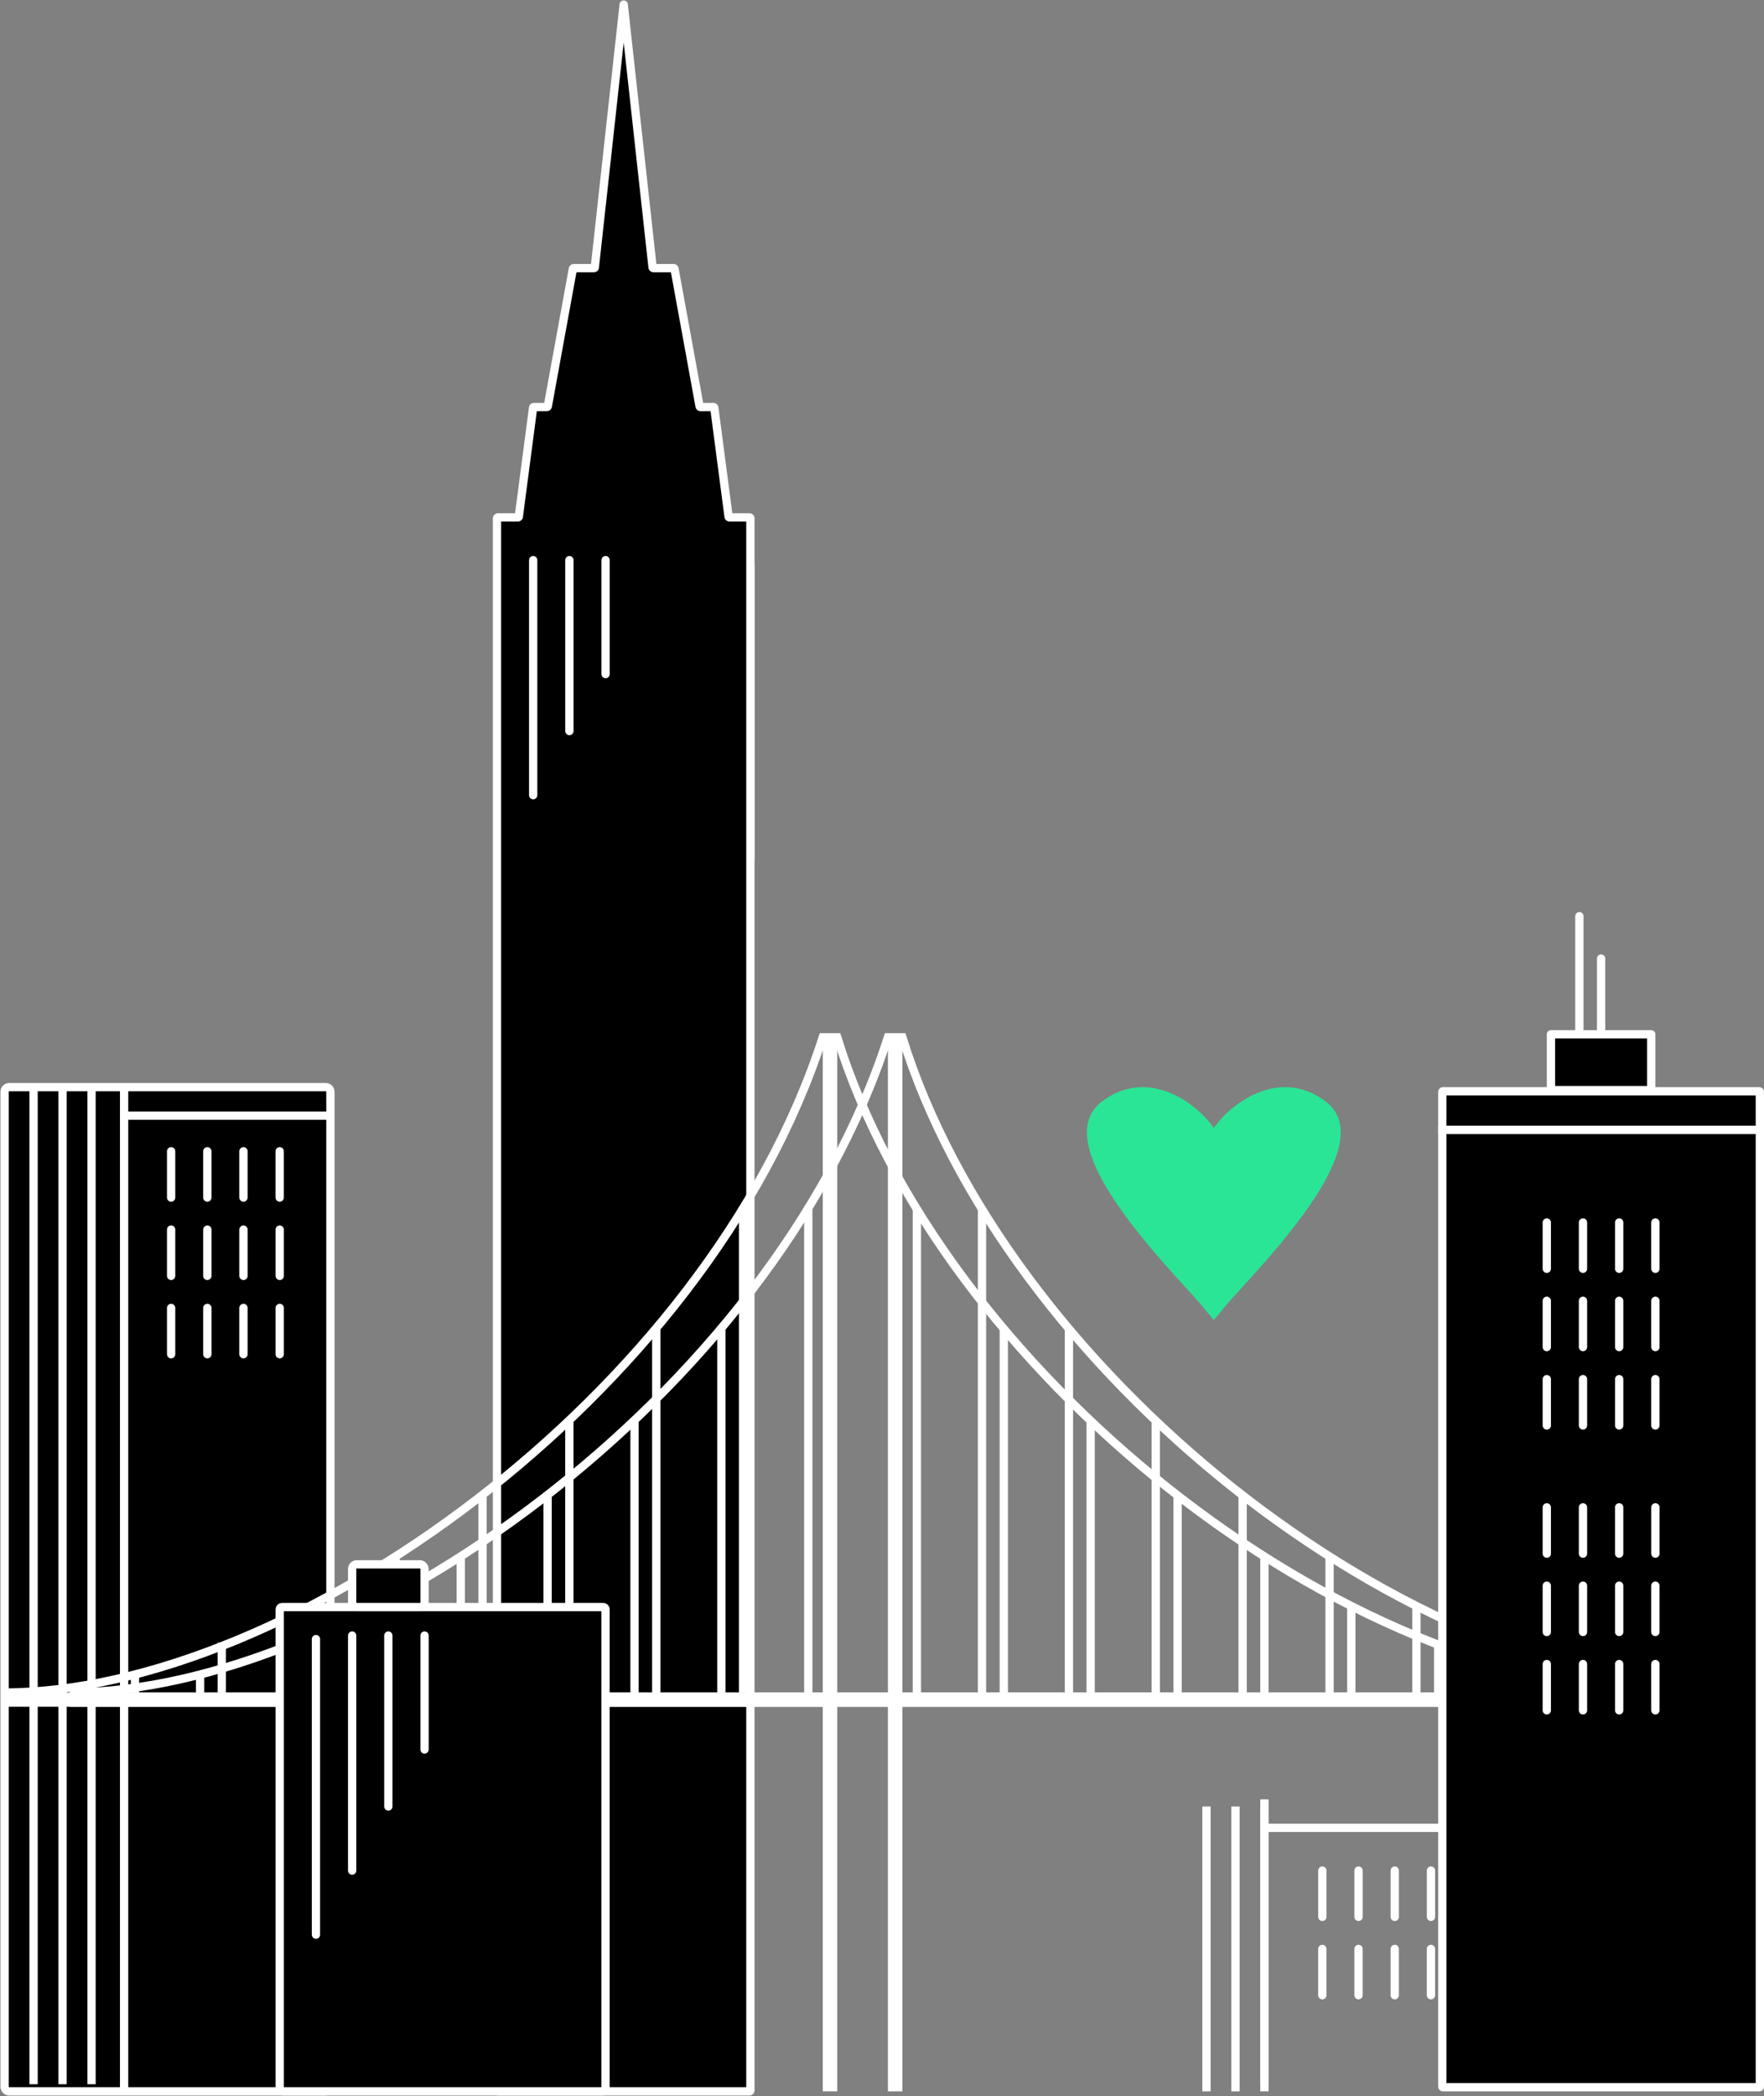 <svg width="383" height="455" viewBox="0 0 383 455" fill="none" xmlns="http://www.w3.org/2000/svg">
<rect x="0" y="0" width="383" height="455" fill="#808080" stroke="none"/>
<path d="M70.74 236.002H2C1.448 236.002 1 236.45 1 237.002V452.998C1 453.55 1.448 453.998 2 453.998H70.74C71.292 453.998 71.74 453.55 71.74 452.998V237.002C71.74 236.45 71.292 236.002 70.74 236.002Z" fill="black" stroke="white" stroke-width="1.8" stroke-linecap="round" stroke-linejoin="round"/>
<path d="M26.945 242.18H70.961" stroke="white" stroke-width="1.8"/>
<path d="M26.945 236.768V453.218" stroke="white" stroke-width="1.8"/>
<path d="M19.871 236V452.45" stroke="white" stroke-width="1.8"/>
<path d="M13.576 236V452.45" stroke="white" stroke-width="1.8"/>
<path d="M7.289 236V452.45" stroke="white" stroke-width="1.8"/>
<path d="M37.154 249.919V259.969" stroke="white" stroke-width="1.8" stroke-linecap="round"/>
<path d="M45.014 249.918V259.967" stroke="white" stroke-width="1.8" stroke-linecap="round"/>
<path d="M52.861 249.918V259.967" stroke="white" stroke-width="1.8" stroke-linecap="round"/>
<path d="M60.728 249.918V259.967" stroke="white" stroke-width="1.8" stroke-linecap="round"/>
<path d="M37.154 266.923V276.973" stroke="white" stroke-width="1.8" stroke-linecap="round"/>
<path d="M45.018 266.925V276.974" stroke="white" stroke-width="1.8" stroke-linecap="round"/>
<path d="M52.865 266.925V276.974" stroke="white" stroke-width="1.8" stroke-linecap="round"/>
<path d="M60.732 266.925V276.974" stroke="white" stroke-width="1.8" stroke-linecap="round"/>
<path d="M37.154 283.931V293.98" stroke="white" stroke-width="1.8" stroke-linecap="round"/>
<path d="M45.018 283.925V293.975" stroke="white" stroke-width="1.8" stroke-linecap="round"/>
<path d="M52.861 283.925V293.975" stroke="white" stroke-width="1.8" stroke-linecap="round"/>
<path d="M60.732 283.925V293.975" stroke="white" stroke-width="1.8" stroke-linecap="round"/>
<path d="M274.531 392.152V453.995" stroke="white" stroke-width="1.8"/>
<path d="M162.918 122.363V186.525" stroke="white" stroke-width="1.8" stroke-linecap="round"/>
<path fill-rule="evenodd" clip-rule="evenodd" d="M108.106 453.998C107.996 453.998 107.906 453.909 107.906 453.798V112.517C107.906 112.407 107.996 112.317 108.106 112.317H112.447C112.547 112.317 112.632 112.243 112.645 112.143L115.743 88.527C115.756 88.427 115.841 88.353 115.942 88.353H118.743C118.84 88.353 118.923 88.284 118.94 88.189L124.382 58.369C124.4 58.274 124.482 58.205 124.579 58.205H128.949C129.051 58.205 129.137 58.128 129.148 58.026L135.415 1.008L135.415 1V1C135.416 1 135.416 1 135.416 1V1L135.416 1.008L141.684 58.026C141.695 58.128 141.781 58.205 141.883 58.205H146.253C146.349 58.205 146.432 58.274 146.449 58.369L151.892 88.189C151.909 88.284 151.992 88.353 152.088 88.353H154.89C154.99 88.353 155.075 88.427 155.088 88.527L158.187 112.143C158.2 112.243 158.285 112.317 158.385 112.317H162.725C162.836 112.317 162.925 112.407 162.925 112.517V453.798C162.925 453.909 162.836 453.998 162.725 453.998H139.346H131.485H108.106Z" fill="black"/>
<path d="M135.415 1.008L136.31 1.106L136.315 1.061L136.315 1.016L135.415 1.008ZM135.416 1.008L134.516 1.016L134.517 1.061L134.522 1.106L135.416 1.008ZM158.187 112.143L157.294 112.26L158.187 112.143ZM155.088 88.527L155.981 88.41L155.088 88.527ZM129.148 58.026L128.253 57.928L129.148 58.026ZM124.382 58.369L123.497 58.207L124.382 58.369ZM118.94 88.189L118.055 88.027L118.94 88.189ZM151.892 88.189L151.006 88.35L151.006 88.35L151.892 88.189ZM115.743 88.527L116.636 88.644L115.743 88.527ZM146.449 58.369L145.564 58.53L146.449 58.369ZM112.645 112.143L111.753 112.026L112.645 112.143ZM141.684 58.026L142.578 57.928L141.684 58.026ZM107.006 112.517V453.798H108.806V112.517H107.006ZM112.447 111.417H108.106V113.217H112.447V111.417ZM114.851 88.41L111.753 112.026L113.537 112.26L116.636 88.644L114.851 88.41ZM118.743 87.453H115.942V89.253H118.743V87.453ZM123.497 58.207L118.055 88.027L119.826 88.35L125.268 58.53L123.497 58.207ZM128.949 57.305H124.579V59.105H128.949V57.305ZM134.521 0.91L128.253 57.928L130.042 58.125L136.31 1.106L134.521 0.91ZM136.315 1.016L136.315 1.008L134.515 0.992L134.515 1L136.315 1.016ZM136.316 1L136.316 0.992L134.516 1.008L134.516 1.016L136.316 1ZM134.522 1.106L140.789 58.125L142.578 57.928L136.311 0.91L134.522 1.106ZM141.883 59.105H146.253V57.305H141.883V59.105ZM145.564 58.53L151.006 88.35L152.777 88.027L147.335 58.207L145.564 58.53ZM152.088 89.253H154.89V87.453H152.088V89.253ZM154.196 88.644L157.294 112.26L159.079 112.026L155.981 88.41L154.196 88.644ZM158.385 113.217H162.725V111.417H158.385V113.217ZM162.025 112.517V453.798H163.825V112.517H162.025ZM162.725 453.098H139.346V454.898H162.725V453.098ZM139.346 453.098H131.485V454.898H139.346V453.098ZM108.106 454.898H131.485V453.098H108.106V454.898ZM162.025 453.798C162.025 453.412 162.339 453.098 162.725 453.098V454.898C163.333 454.898 163.825 454.406 163.825 453.798H162.025ZM162.725 113.217C162.339 113.217 162.025 112.904 162.025 112.517H163.825C163.825 111.909 163.333 111.417 162.725 111.417V113.217ZM157.294 112.26C157.366 112.808 157.833 113.217 158.385 113.217V111.417C158.736 111.417 159.033 111.678 159.079 112.026L157.294 112.26ZM154.89 89.253C154.539 89.253 154.242 88.992 154.196 88.644L155.981 88.41C155.909 87.862 155.442 87.453 154.89 87.453V89.253ZM134.521 1.098C134.638 2.168 136.193 2.168 136.311 1.098L134.522 0.902C134.639 -0.167 136.193 -0.167 136.31 0.902L134.521 1.098ZM128.949 59.105C129.51 59.105 129.981 58.682 130.042 58.125L128.253 57.928C128.292 57.573 128.592 57.305 128.949 57.305V59.105ZM125.268 58.53C125.207 58.863 124.917 59.105 124.579 59.105V57.305C124.048 57.305 123.592 57.684 123.497 58.207L125.268 58.53ZM118.743 89.253C119.275 89.253 119.73 88.873 119.826 88.35L118.055 88.027C118.116 87.695 118.405 87.453 118.743 87.453V89.253ZM151.006 88.35C151.102 88.873 151.557 89.253 152.088 89.253V87.453C152.426 87.453 152.716 87.695 152.777 88.027L151.006 88.35ZM116.636 88.644C116.59 88.992 116.293 89.253 115.942 89.253V87.453C115.39 87.453 114.923 87.862 114.851 88.41L116.636 88.644ZM146.253 59.105C145.915 59.105 145.625 58.863 145.564 58.53L147.335 58.207C147.239 57.684 146.784 57.305 146.253 57.305V59.105ZM112.447 113.217C112.999 113.217 113.466 112.808 113.537 112.26L111.753 112.026C111.798 111.678 112.095 111.417 112.447 111.417V113.217ZM140.789 58.125C140.851 58.682 141.322 59.105 141.883 59.105V57.305C142.24 57.305 142.539 57.573 142.578 57.928L140.789 58.125ZM107.006 453.798C107.006 454.406 107.499 454.898 108.106 454.898V453.098C108.493 453.098 108.806 453.412 108.806 453.798H107.006ZM108.806 112.517C108.806 112.904 108.493 113.217 108.106 113.217V111.417C107.499 111.417 107.006 111.909 107.006 112.517H108.806Z" fill="white"/>
<path d="M115.766 121.596L115.766 172.616" stroke="white" stroke-width="1.8" stroke-linecap="round"/>
<path d="M123.629 121.596L123.629 158.701" stroke="white" stroke-width="1.8" stroke-linecap="round"/>
<path d="M131.484 121.596V146.333" stroke="white" stroke-width="1.8" stroke-linecap="round"/>
<mask id="path-26-inside-1" fill="white">
<rect x="255.668" y="390.61" width="70.74" height="63.389" rx="1"/>
</mask>
<rect x="255.668" y="390.61" width="70.74" height="63.389" rx="1" fill="black" stroke="white" stroke-width="3.6" mask="url(#path-26-inside-1)"/>
<path d="M274.533 396.792L324.837 396.792" stroke="white" stroke-width="1.8"/>
<path d="M268.242 392.153V453.996" stroke="white" stroke-width="1.8"/>
<path d="M274.533 390.61V452.453" stroke="white" stroke-width="1.8"/>
<path d="M261.949 392.153V453.996" stroke="white" stroke-width="1.8"/>
<path d="M287.109 406.07V416.119" stroke="white" stroke-width="1.8" stroke-linecap="round"/>
<path d="M294.967 406.07V416.119" stroke="white" stroke-width="1.8" stroke-linecap="round"/>
<path d="M302.828 406.07V416.119" stroke="white" stroke-width="1.8" stroke-linecap="round"/>
<path d="M310.693 406.07V416.119" stroke="white" stroke-width="1.8" stroke-linecap="round"/>
<path d="M287.105 423.078V433.127" stroke="white" stroke-width="1.8" stroke-linecap="round"/>
<path d="M294.963 423.077V433.127" stroke="white" stroke-width="1.8" stroke-linecap="round"/>
<path d="M302.822 423.077V433.127" stroke="white" stroke-width="1.8" stroke-linecap="round"/>
<path d="M310.686 423.077V433.127" stroke="white" stroke-width="1.8" stroke-linecap="round"/>
<mask id="path-39-inside-2" fill="white">
<rect x="277.68" y="381.332" width="45.588" height="10.822" rx="1"/>
</mask>
<rect x="277.68" y="381.332" width="45.588" height="10.822" rx="1" fill="black" stroke="white" stroke-width="3.6" mask="url(#path-39-inside-2)"/>
<path d="M15.146 367.416C76.454 367.416 167.63 303.254 192.782 225.177H195.926C217.934 296.296 304.554 367.416 378.278 367.416" stroke="white" stroke-width="1.8"/>
<rect x="192.783" y="225.177" width="3.144" height="228.818" fill="white"/>
<rect x="15.143" y="370.505" width="3.092" height="363.132" transform="rotate(-90 15.143 370.505)" fill="white"/>
<path d="M213.211 262.284V367.417" stroke="white" stroke-width="1.8"/>
<path d="M232.084 288.568L232.084 367.417" stroke="white" stroke-width="1.8"/>
<path d="M250.945 308.67V367.421" stroke="white" stroke-width="1.8"/>
<path d="M269.807 324.902L269.807 367.419" stroke="white" stroke-width="1.8"/>
<path d="M288.676 338.041L288.676 367.416" stroke="white" stroke-width="1.8"/>
<path d="M307.535 348.865L307.535 367.418" stroke="white" stroke-width="1.8"/>
<path d="M326.398 356.593L326.398 367.416" stroke="white" stroke-width="1.8"/>
<path d="M345.264 362.78L345.264 367.418" stroke="white" stroke-width="1.8"/>
<path d="M175.494 262.279V367.412" stroke="white" stroke-width="1.8"/>
<path d="M156.629 288.561L156.629 367.41" stroke="white" stroke-width="1.8"/>
<path d="M137.77 308.662V367.412" stroke="white" stroke-width="1.8"/>
<path d="M118.896 324.895L118.896 367.411" stroke="white" stroke-width="1.8"/>
<path d="M100.039 338.033L100.039 367.408" stroke="white" stroke-width="1.8"/>
<path d="M81.172 348.859L81.172 367.412" stroke="white" stroke-width="1.8"/>
<path d="M62.312 356.585L62.312 367.408" stroke="white" stroke-width="1.8"/>
<path d="M43.445 362.773L43.445 367.412" stroke="white" stroke-width="1.8"/>
<path d="M1 367.416C62.308 367.416 153.484 303.254 178.636 225.177H181.78C203.788 296.296 290.408 367.416 364.132 367.416" stroke="white" stroke-width="1.8"/>
<rect x="178.641" y="225.176" width="3.144" height="228.818" fill="white"/>
<rect x="1" y="370.505" width="3.092" height="363.132" transform="rotate(-90 1 370.505)" fill="white"/>
<path d="M199.078 262.282V367.414" stroke="white" stroke-width="1.8"/>
<path d="M217.945 288.564L217.945 367.414" stroke="white" stroke-width="1.8"/>
<path d="M236.801 308.666V367.416" stroke="white" stroke-width="1.8"/>
<path d="M255.672 324.898L255.672 367.415" stroke="white" stroke-width="1.8"/>
<path d="M274.531 338.037L274.531 367.412" stroke="white" stroke-width="1.8"/>
<path d="M293.395 348.862L293.395 367.415" stroke="white" stroke-width="1.8"/>
<path d="M312.262 356.589L312.262 367.412" stroke="white" stroke-width="1.8"/>
<path d="M331.125 362.778L331.125 367.416" stroke="white" stroke-width="1.8"/>
<path d="M161.344 262.282V367.414" stroke="white" stroke-width="1.8"/>
<path d="M142.486 288.564L142.486 367.414" stroke="white" stroke-width="1.8"/>
<path d="M123.621 308.666V367.416" stroke="white" stroke-width="1.8"/>
<path d="M104.762 324.898L104.762 367.415" stroke="white" stroke-width="1.8"/>
<path d="M85.898 338.037L85.898 367.412" stroke="white" stroke-width="1.8"/>
<path d="M67.039 348.862L67.039 367.415" stroke="white" stroke-width="1.8"/>
<path d="M48.16 356.589L48.16 367.412" stroke="white" stroke-width="1.8"/>
<path d="M29.309 362.778L29.309 367.416" stroke="white" stroke-width="1.8"/>
<path d="M313.26 236.904H382C382.055 236.904 382.1 236.949 382.1 237.004V453C382.1 453.055 382.055 453.1 382 453.1H313.26C313.205 453.1 313.16 453.055 313.16 453V237.004C313.16 236.949 313.205 236.904 313.26 236.904Z" fill="black" stroke="white" stroke-width="1.8" stroke-linecap="round" stroke-linejoin="round"/>
<path d="M312.26 245.273H383" stroke="white" stroke-width="1.8"/>
<path d="M335.84 265.377V275.427" stroke="white" stroke-width="1.8" stroke-linecap="round"/>
<path d="M343.697 265.377V275.427" stroke="white" stroke-width="1.8" stroke-linecap="round"/>
<path d="M351.555 265.377V275.427" stroke="white" stroke-width="1.8" stroke-linecap="round"/>
<path d="M359.416 265.377V275.427" stroke="white" stroke-width="1.8" stroke-linecap="round"/>
<path d="M335.84 282.377V292.427" stroke="white" stroke-width="1.8" stroke-linecap="round"/>
<path d="M343.697 282.377V292.427" stroke="white" stroke-width="1.8" stroke-linecap="round"/>
<path d="M351.555 282.377V292.427" stroke="white" stroke-width="1.8" stroke-linecap="round"/>
<path d="M359.416 282.377V292.427" stroke="white" stroke-width="1.8" stroke-linecap="round"/>
<path d="M335.84 299.39V309.439" stroke="white" stroke-width="1.8" stroke-linecap="round"/>
<path d="M343.697 299.387V309.437" stroke="white" stroke-width="1.8" stroke-linecap="round"/>
<path d="M351.555 299.387V309.437" stroke="white" stroke-width="1.8" stroke-linecap="round"/>
<path d="M359.414 299.387V309.437" stroke="white" stroke-width="1.8" stroke-linecap="round"/>
<path d="M335.84 327.22V337.269" stroke="white" stroke-width="1.8" stroke-linecap="round"/>
<path d="M343.697 327.216V337.265" stroke="white" stroke-width="1.8" stroke-linecap="round"/>
<path d="M351.551 327.216V337.265" stroke="white" stroke-width="1.8" stroke-linecap="round"/>
<path d="M359.422 327.216V337.265" stroke="white" stroke-width="1.8" stroke-linecap="round"/>
<path d="M335.84 344.227V354.277" stroke="white" stroke-width="1.8" stroke-linecap="round"/>
<path d="M343.697 344.224V354.274" stroke="white" stroke-width="1.8" stroke-linecap="round"/>
<path d="M351.555 344.224V354.274" stroke="white" stroke-width="1.8" stroke-linecap="round"/>
<path d="M359.414 344.224V354.274" stroke="white" stroke-width="1.8" stroke-linecap="round"/>
<path d="M335.84 361.234V371.283" stroke="white" stroke-width="1.8" stroke-linecap="round"/>
<path d="M343.697 361.232V371.282" stroke="white" stroke-width="1.8" stroke-linecap="round"/>
<path d="M351.555 361.232V371.282" stroke="white" stroke-width="1.8" stroke-linecap="round"/>
<path d="M359.416 361.232V371.282" stroke="white" stroke-width="1.8" stroke-linecap="round"/>
<path d="M358.52 236.646H336.74V224.531H358.52V236.646Z" fill="black" stroke="white" stroke-width="1.8" stroke-linecap="round" stroke-linejoin="round"/>
<path d="M342.916 224.402V198.892" stroke="white" stroke-width="1.8" stroke-linecap="round" stroke-linejoin="round"/>
<path d="M347.633 223.542L347.633 208.082" stroke="white" stroke-width="1.8" stroke-linecap="round" stroke-linejoin="round"/>
<path d="M130.974 348.866H61.234C60.958 348.866 60.734 349.09 60.734 349.366V453.499C60.734 453.775 60.958 453.999 61.234 453.999H130.974C131.251 453.999 131.474 453.775 131.474 453.499V349.366C131.474 349.09 131.251 348.866 130.974 348.866Z" fill="black" stroke="white" stroke-width="1.8"/>
<rect x="76.459" y="339.591" width="15.72" height="9.276" rx="1" fill="black" stroke="white" stroke-width="1.8"/>
<path d="M68.598 355.825V419.987" stroke="white" stroke-width="1.8" stroke-linecap="round"/>
<path d="M76.459 355.049L76.459 406.07" stroke="white" stroke-width="1.8" stroke-linecap="round"/>
<path d="M84.316 355.049L84.316 392.155" stroke="white" stroke-width="1.8" stroke-linecap="round"/>
<path d="M92.176 355.049V379.786" stroke="white" stroke-width="1.8" stroke-linecap="round"/>
<path d="M263.546 244.875C260.315 240.055 249.678 231.356 239.336 239.058C228.032 247.477 248.169 269.413 259.386 281.631C260.641 282.998 262.571 285.456 263.546 286.547C264.521 285.456 266.451 282.998 267.705 281.631C278.923 269.413 299.06 247.477 287.755 239.058C277.414 231.356 266.777 240.055 263.546 244.875Z" fill="#2AE596"/>
</svg>
